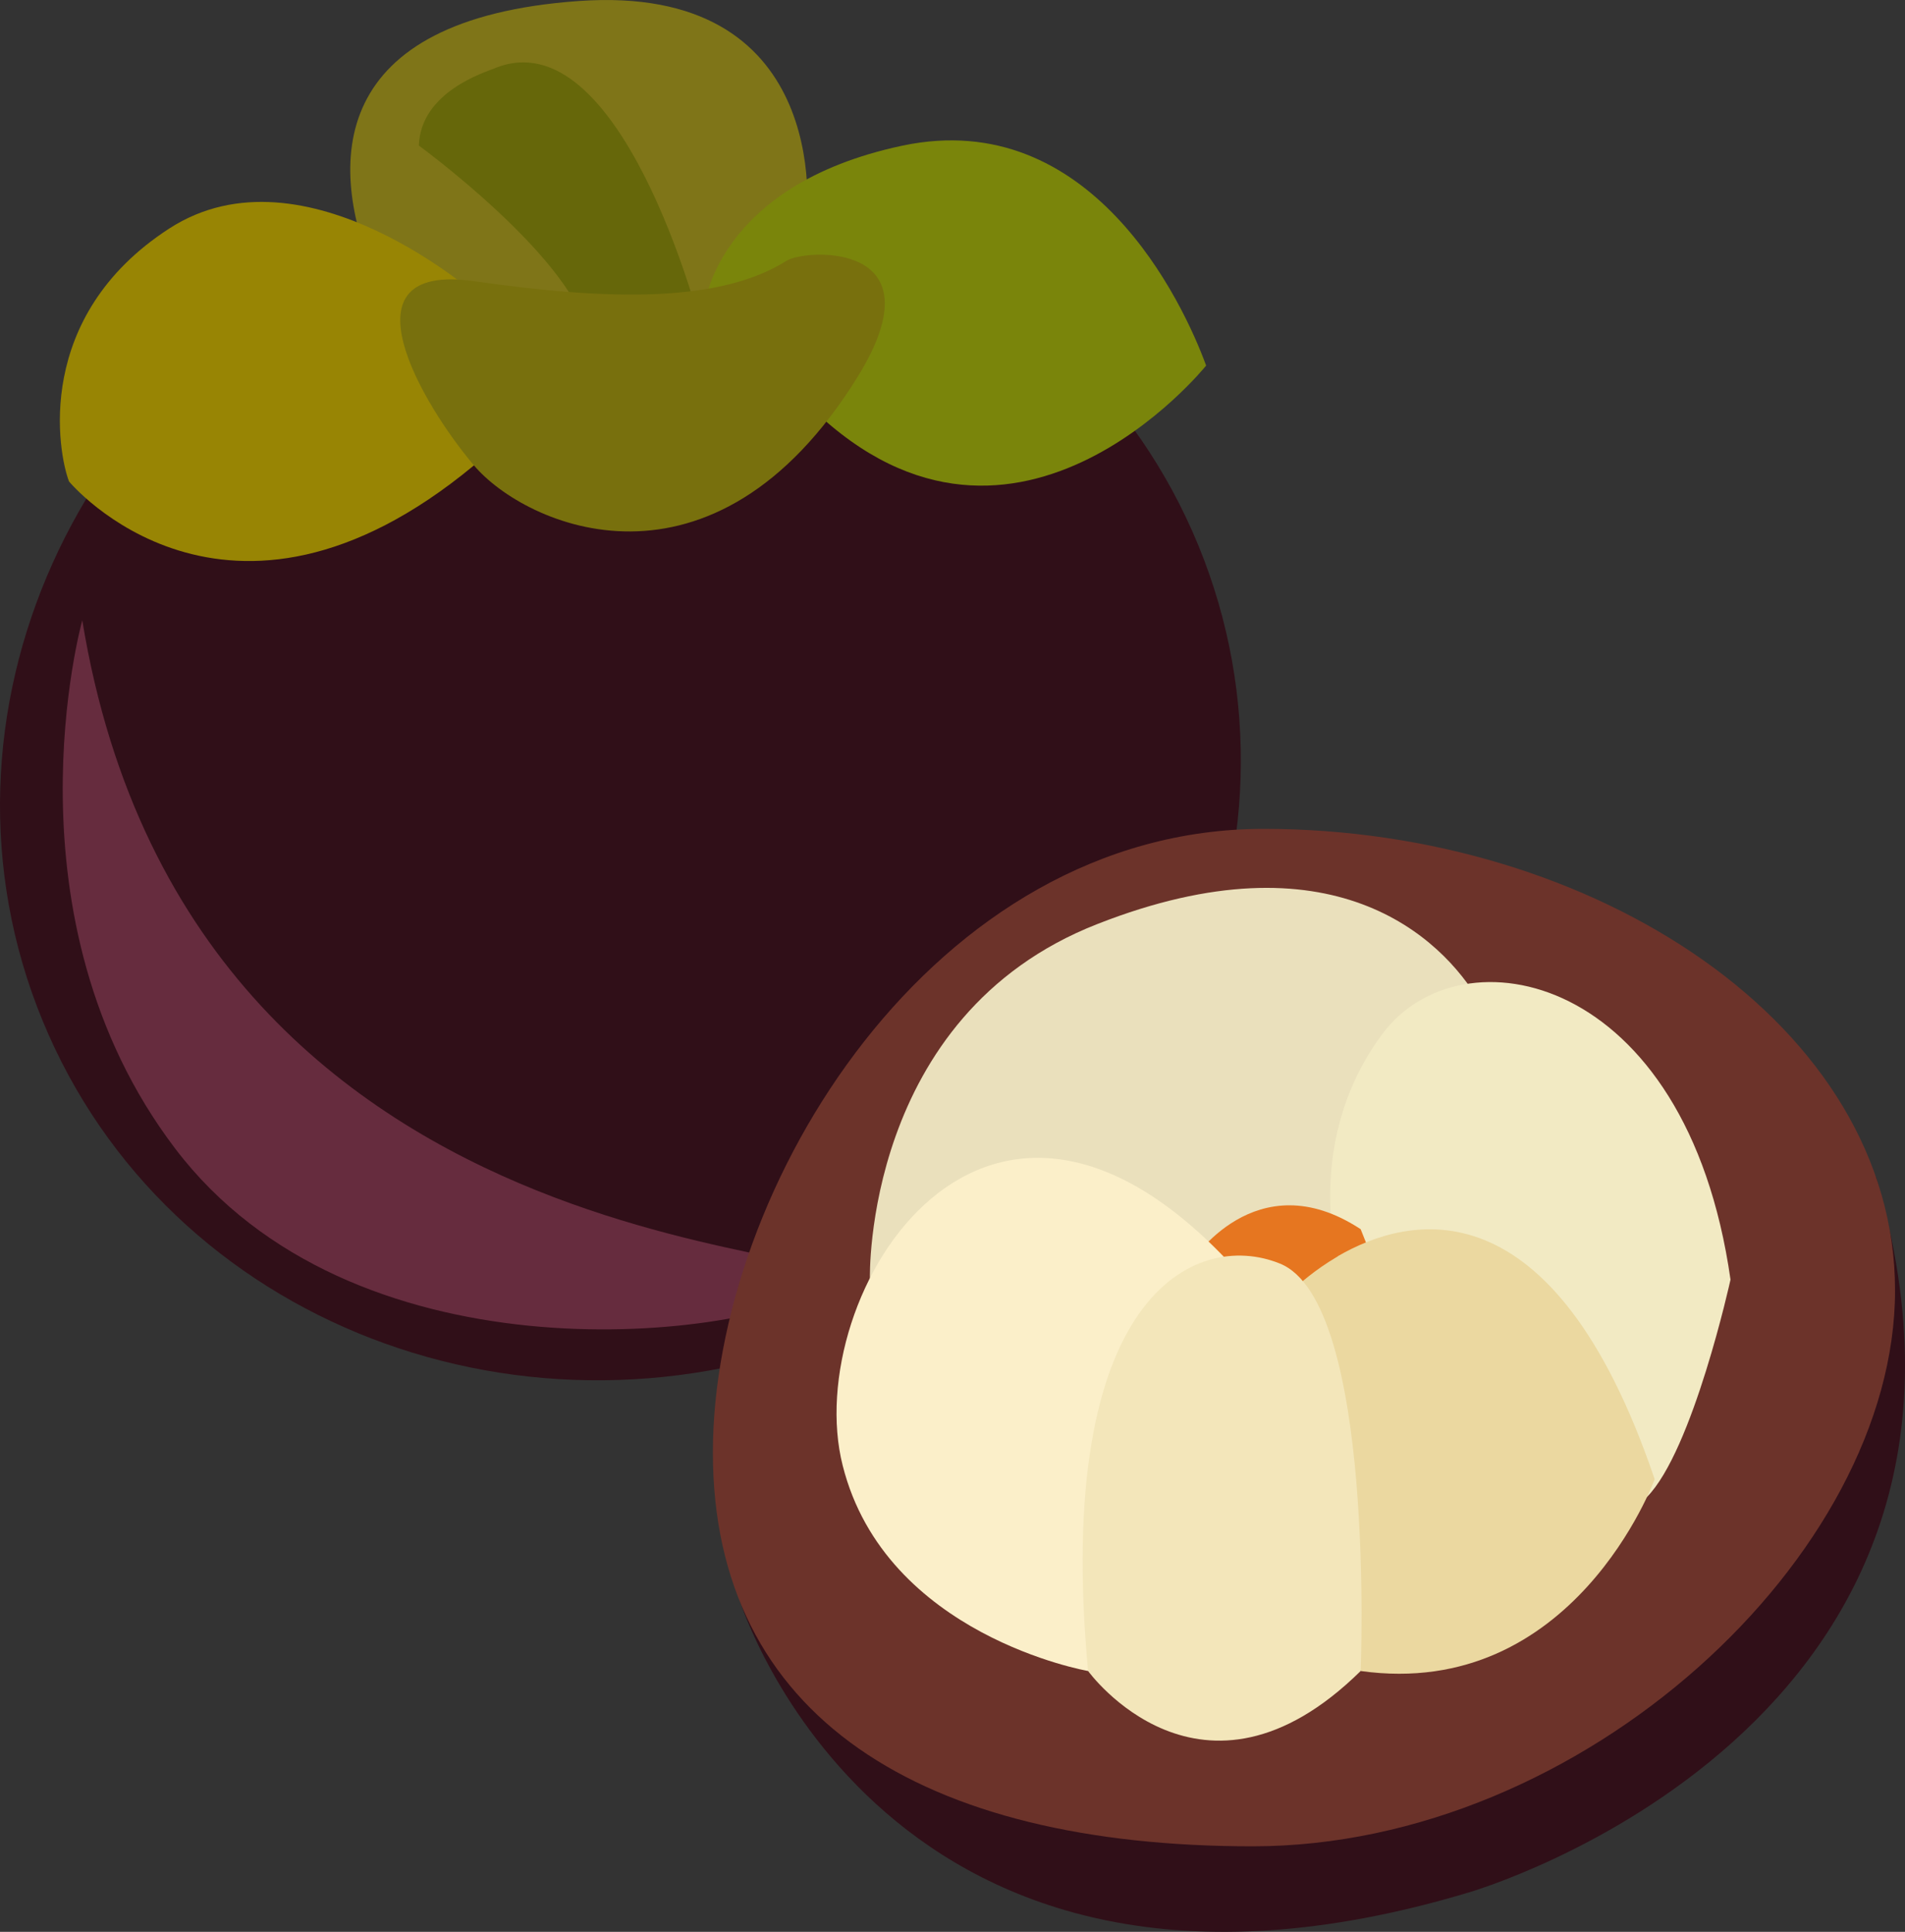 <?xml version="1.0" encoding="UTF-8" standalone="no"?>
<svg
   xmlns:dc="http://purl.org/dc/elements/1.1/"
   xmlns:cc="http://creativecommons.org/ns#"
   xmlns:rdf="http://www.w3.org/1999/02/22-rdf-syntax-ns#"
   xmlns:svg="http://www.w3.org/2000/svg"
   xmlns="http://www.w3.org/2000/svg"
   id="svg38"
   viewBox="0 0 5325.849 5399.98"
   style="clip-rule:evenodd;fill-rule:evenodd;image-rendering:optimizeQuality;shape-rendering:geometricPrecision;text-rendering:geometricPrecision"
   version="1.1"
   height="54mm"
   width="53.258mm"
   xml:space="preserve"><rect x="0" y="0" width="5325.849" height="5399.98" fill="#333333" stroke="none"/>
 <defs
   id="defs4">
  <style
   id="style2"
   type="text/css">
   <![CDATA[
    .fil0 {fill:#300F18;fill-rule:nonzero}
    .fil6 {fill:#662C3E;fill-rule:nonzero}
    .fil4 {fill:#66670A;fill-rule:nonzero}
    .fil7 {fill:#6C332A;fill-rule:nonzero}
    .fil5 {fill:#78700D;fill-rule:nonzero}
    .fil2 {fill:#7A850B;fill-rule:nonzero}
    .fil1 {fill:#7F7518;fill-rule:nonzero}
    .fil3 {fill:#988504;fill-rule:nonzero}
    .fil10 {fill:#E67620;fill-rule:nonzero}
    .fil8 {fill:#EAE0BC;fill-rule:nonzero}
    .fil12 {fill:#EBD8A0;fill-rule:nonzero}
    .fil9 {fill:#F2EAC3;fill-rule:nonzero}
    .fil13 {fill:#F3E6BA;fill-rule:nonzero}
    .fil11 {fill:#FBEFC9;fill-rule:nonzero}
   ]]>
  </style>
 </defs>
 <g
   transform="translate(-7822.985,-12647.143)"
   id="Vrstva_x0020_1">
  <path
   style="fill:#300f18;fill-rule:nonzero"
   id="path7"
   d="m 7942,15500 c 348,846 1354,1234 2246,867 892,-367 1333,-1350 985,-2196 -348,-846 -1353,-1234 -2245,-867 -893,367 -1334,1350 -986,2196 z"
   class="fil0" />
  <path
   style="fill:#7f7518;fill-rule:nonzero"
   id="path9"
   d="m 10074,13293 c 14,-71 63,-693 -634,-643 -697,50 -708,451 -565,780 l 51,335 682,-92 472,-195 z"
   class="fil1" />
  <path
   style="fill:#7a850b;fill-rule:nonzero"
   id="path11"
   d="m 9791,13509 c 0,0 30,-344 556,-455 526,-110 783,437 848,615 0,0 -552,688 -1128,94 z"
   class="fil2" />
  <path
   style="fill:#988504;fill-rule:nonzero"
   id="path13"
   d="m 9168,13482 c 0,0 -492,-442 -872,-196 -380,246 -311,627 -280,707 0,0 439,529 1132,-45 l 85,-210 z"
   class="fil3" />
  <path
   style="fill:#66670a;fill-rule:nonzero"
   id="path15"
   d="m 9780,13550 c 0,0 -222,-857 -574,-712 -26,11 -207,65 -212,216 0,0 415,303 470,517 0,0 242,-3 316,-21 z"
   class="fil4" />
  <path
   style="fill:#78700d;fill-rule:nonzero"
   id="path17"
   d="m 10022,13376 c -185,117 -493,112 -874,57 -381,-54 -144,345 0,515 143,169 668,406 1073,-248 235,-381 -148,-357 -199,-324 z"
   class="fil5" />
  <path
   style="fill:#662c3e;fill-rule:nonzero"
   id="path19"
   d="m 8053,14381 c 0,0 -232,830 260,1477 491,646 1534,543 1826,391 292,-153 -1773,44 -2086,-1868 z"
   class="fil6" />
  <path
   style="fill:#300f18;fill-rule:nonzero"
   id="path21"
   d="m 9892,17123 c 0,0 407,1304 2037,814 0,0 1591,-457 1139,-1999 l -1735,-79 z"
   class="fil0" />
  <path
   style="fill:#6c332a;fill-rule:nonzero"
   id="path23"
   d="m 13121,16254 c 0,740 -871,1554 -1796,1554 -925,0 -1509,-362 -1509,-1101 0,-740 615,-1743 1540,-1743 925,0 1765,550 1765,1290 z"
   class="fil7" />
  <path
   style="fill:#eae0bc;fill-rule:nonzero"
   id="path25"
   d="m 10255,16221 c 0,0 -19,-735 636,-991 654,-257 962,36 1068,217 v 528 l -205,294 -650,249 z"
   class="fil8" />
  <path
   style="fill:#f2eac3;fill-rule:nonzero"
   id="path27"
   d="m 11688,15537 c 218,-294 850,-176 973,687 0,0 -105,478 -234,608 l -588,-344 -264,-264 c 0,0 -126,-366 113,-687 z"
   class="fil9" />
  <path
   style="fill:#e67620;fill-rule:nonzero"
   id="path29"
   d="m 11152,16177 c 0,0 181,-287 475,-94 l 53,133 -317,113 z"
   class="fil10" />
  <path
   style="fill:#fbefc9;fill-rule:nonzero"
   id="path31"
   d="m 10865,17318 c 0,0 -566,-98 -686,-574 -121,-475 407,-1343 1124,-520 l -226,729 z"
   class="fil11" />
  <path
   style="fill:#ebd8a0;fill-rule:nonzero"
   id="path33"
   d="m 12449,16782 c 0,0 -226,619 -822,536 l -264,-657 90,-422 c 0,0 42,-40 110,-80 1,-1 1,-1 1,-1 194,-112 600,-216 885,624 z"
   class="fil12" />
  <path
   style="fill:#f3e6ba;fill-rule:nonzero"
   id="path35"
   d="m 10865,17318 c 0,0 317,438 762,0 0,0 43,-1031 -226,-1139 -237,-96 -634,90 -536,1139 z"
   class="fil13" />
 </g>
</svg>